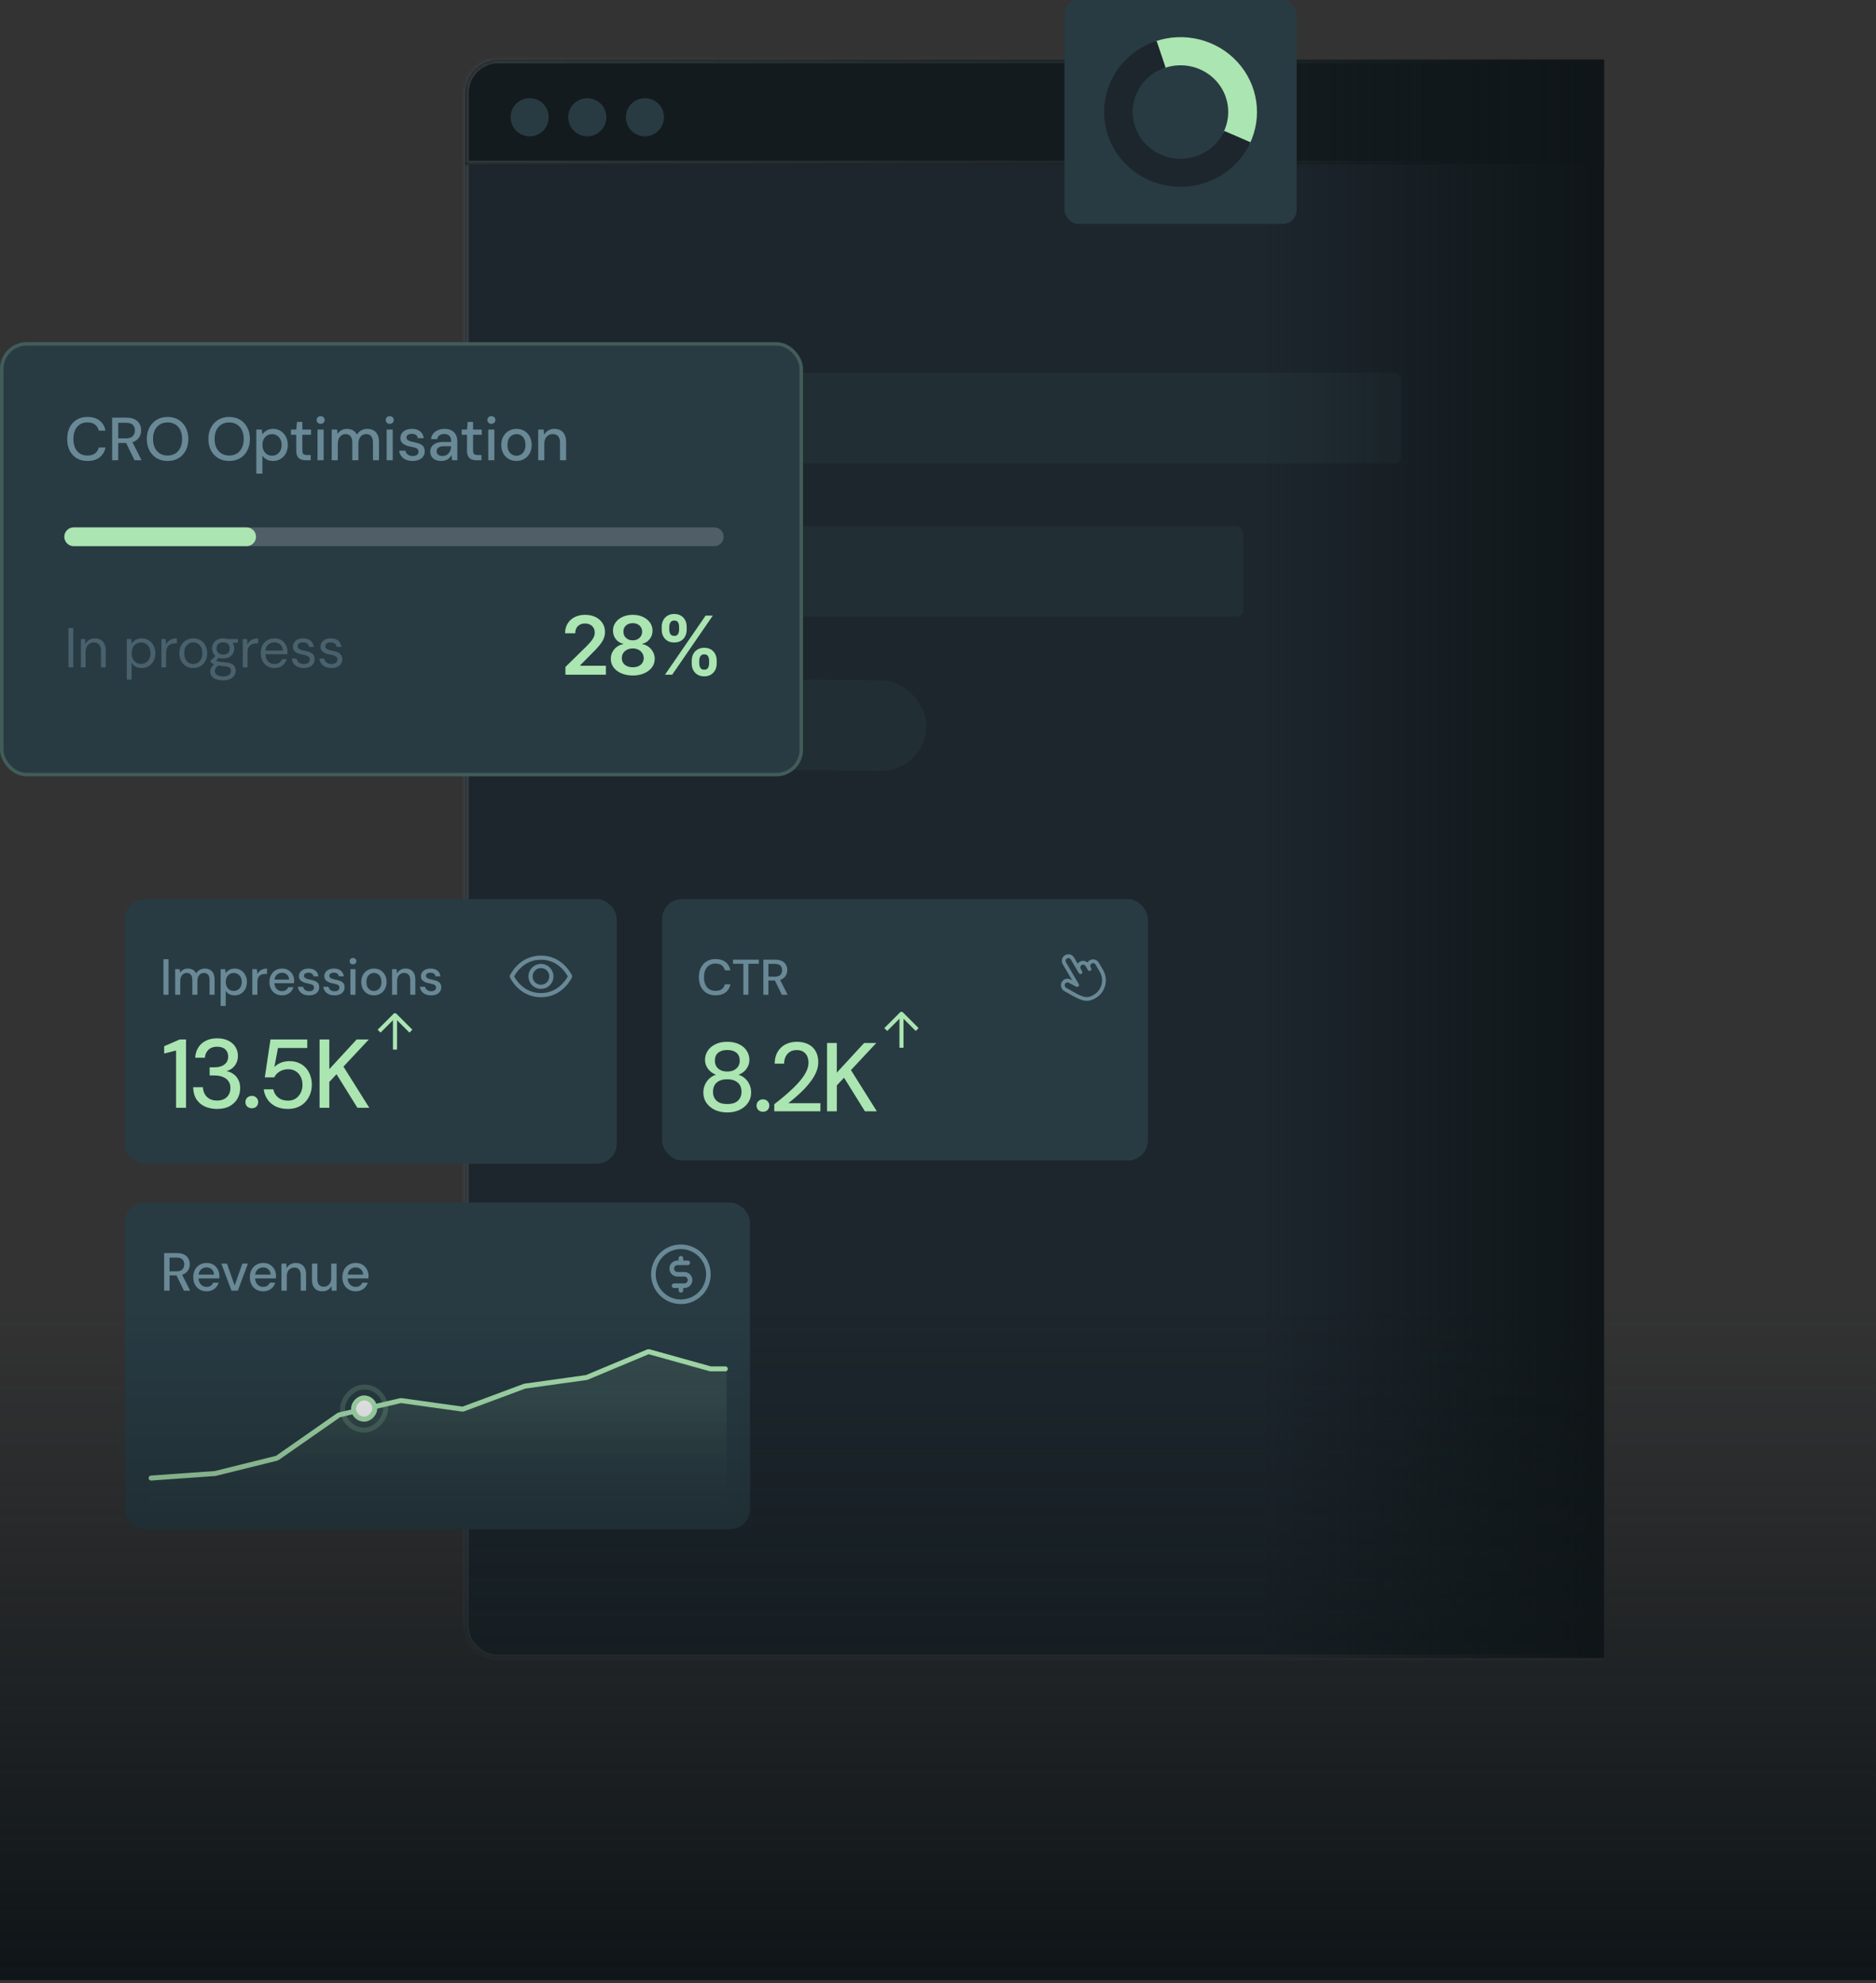 <svg width="563" height="595" viewBox="0 0 563 595" fill="none" xmlns="http://www.w3.org/2000/svg">
<rect x="0" y="0" width="563" height="595" fill="#333333" stroke="none"/>
<mask id="path-1-inside-1_4992_1476" fill="white">
<path d="M139.585 27.898C139.585 22.375 144.062 17.898 149.585 17.898H481.372V49.325H139.585V27.898Z"/>
</mask>
<path d="M139.585 27.898C139.585 22.375 144.062 17.898 149.585 17.898H481.372V49.325H139.585V27.898Z" fill="#131B1F"/>
<path d="M138.494 27.898C138.494 21.773 143.46 16.807 149.585 16.807H481.372V18.989H149.585C144.665 18.989 140.676 22.978 140.676 27.898H138.494ZM481.372 50.416H138.494L140.676 48.234H481.372V50.416ZM138.494 50.416V27.898C138.494 21.773 143.46 16.807 149.585 16.807V18.989C144.665 18.989 140.676 22.978 140.676 27.898V48.234L138.494 50.416ZM481.372 17.898V49.325V17.898Z" fill="url(#paint0_linear_4992_1476)" fill-opacity="0.13" mask="url(#path-1-inside-1_4992_1476)"/>
<mask id="path-3-inside-2_4992_1476" fill="white">
<path d="M139.585 49.325H481.372V497.513H149.585C144.062 497.513 139.585 493.036 139.585 487.513V49.325Z"/>
</mask>
<path d="M139.585 49.325H481.372V497.513H149.585C144.062 497.513 139.585 493.036 139.585 487.513V49.325Z" fill="#1C262C"/>
<path d="M139.585 49.325H481.372H139.585ZM481.372 498.559H149.585C143.485 498.559 138.54 493.614 138.54 487.513H140.63C140.63 492.459 144.64 496.468 149.585 496.468H481.372V498.559ZM149.585 498.559C143.485 498.559 138.54 493.614 138.54 487.513V49.325H140.63V487.513C140.63 492.459 144.64 496.468 149.585 496.468V498.559ZM481.372 49.325V497.513V49.325Z" fill="white" fill-opacity="0.13" mask="url(#path-3-inside-2_4992_1476)"/>
<rect opacity="0.4" x="176.678" y="111.868" width="243.913" height="27.18" rx="2.091" fill="#283B43"/>
<rect opacity="0.4" x="176.678" y="157.866" width="196.428" height="27.18" rx="2.091" fill="#283B43"/>
<rect opacity="0.4" x="176.928" y="203.308" width="101.229" height="27.18" rx="13.59" transform="rotate(0.526 176.928 203.308)" fill="#283B43"/>
<rect x="378.82" y="17.898" width="102.545" height="479.615" fill="url(#paint1_linear_4992_1476)"/>
<rect x="37.458" y="360.814" width="187.629" height="98.012" rx="6" fill="#283B43"/>
<path d="M204.344 373.397C202.576 373.397 200.848 373.921 199.378 374.903C197.909 375.885 196.763 377.281 196.087 378.914C195.41 380.547 195.233 382.344 195.578 384.078C195.923 385.811 196.774 387.404 198.024 388.654C199.274 389.904 200.866 390.755 202.6 391.1C204.334 391.445 206.131 391.268 207.764 390.591C209.397 389.915 210.793 388.769 211.775 387.3C212.757 385.83 213.281 384.102 213.281 382.334C213.279 379.965 212.336 377.693 210.661 376.017C208.985 374.342 206.713 373.399 204.344 373.397ZM204.344 389.897C202.848 389.897 201.386 389.453 200.142 388.622C198.899 387.791 197.929 386.61 197.357 385.228C196.785 383.846 196.635 382.326 196.927 380.859C197.218 379.392 197.939 378.044 198.996 376.987C200.054 375.929 201.401 375.209 202.868 374.917C204.335 374.625 205.856 374.775 207.238 375.347C208.62 375.92 209.801 376.889 210.632 378.133C211.463 379.376 211.906 380.838 211.906 382.334C211.904 384.339 211.106 386.261 209.689 387.679C208.271 389.097 206.349 389.894 204.344 389.897ZM207.781 384.053C207.781 384.691 207.528 385.303 207.076 385.754C206.625 386.206 206.013 386.459 205.375 386.459H205.031V387.147C205.031 387.329 204.959 387.504 204.83 387.633C204.701 387.762 204.526 387.834 204.344 387.834C204.161 387.834 203.987 387.762 203.858 387.633C203.729 387.504 203.656 387.329 203.656 387.147V386.459H202.281C202.099 386.459 201.924 386.387 201.795 386.258C201.666 386.129 201.594 385.954 201.594 385.772C201.594 385.589 201.666 385.414 201.795 385.285C201.924 385.157 202.099 385.084 202.281 385.084H205.375C205.649 385.084 205.911 384.975 206.104 384.782C206.298 384.589 206.406 384.326 206.406 384.053C206.406 383.779 206.298 383.517 206.104 383.324C205.911 383.13 205.649 383.022 205.375 383.022H203.313C202.674 383.022 202.062 382.768 201.611 382.317C201.16 381.866 200.906 381.254 200.906 380.615C200.906 379.977 201.16 379.365 201.611 378.914C202.062 378.463 202.674 378.209 203.313 378.209H203.656V377.522C203.656 377.339 203.729 377.164 203.858 377.035C203.987 376.907 204.161 376.834 204.344 376.834C204.526 376.834 204.701 376.907 204.83 377.035C204.959 377.164 205.031 377.339 205.031 377.522V378.209H206.406C206.589 378.209 206.763 378.282 206.892 378.41C207.021 378.539 207.094 378.714 207.094 378.897C207.094 379.079 207.021 379.254 206.892 379.383C206.763 379.512 206.589 379.584 206.406 379.584H203.313C203.039 379.584 202.777 379.693 202.583 379.886C202.39 380.08 202.281 380.342 202.281 380.615C202.281 380.889 202.39 381.151 202.583 381.345C202.777 381.538 203.039 381.647 203.313 381.647H205.375C206.013 381.647 206.625 381.9 207.076 382.351C207.528 382.803 207.781 383.415 207.781 384.053Z" fill="#6A8997"/>
<path d="M49.265 387.251V375.972H53.084C53.975 375.972 54.706 376.123 55.275 376.424C55.844 376.724 56.263 377.127 56.532 377.632C56.811 378.126 56.951 378.69 56.951 379.324C56.951 379.925 56.811 380.484 56.532 380.999C56.263 381.504 55.839 381.913 55.259 382.224C54.679 382.525 53.938 382.675 53.035 382.675H50.876V387.251H49.265ZM55.194 387.251L52.761 382.24H54.534L57.064 387.251H55.194ZM50.876 381.451H52.971C53.766 381.451 54.351 381.257 54.727 380.871C55.103 380.473 55.291 379.968 55.291 379.356C55.291 378.733 55.109 378.239 54.743 377.874C54.378 377.508 53.787 377.326 52.971 377.326H50.876V381.451ZM61.981 387.445C61.207 387.445 60.52 387.267 59.918 386.913C59.317 386.558 58.844 386.064 58.5 385.43C58.167 384.797 58.001 384.061 58.001 383.223C58.001 382.364 58.167 381.617 58.5 380.983C58.844 380.339 59.317 379.839 59.918 379.485C60.52 379.12 61.218 378.937 62.013 378.937C62.808 378.937 63.49 379.114 64.059 379.469C64.629 379.823 65.069 380.296 65.38 380.887C65.692 381.467 65.848 382.111 65.848 382.82C65.848 382.928 65.842 383.046 65.832 383.175C65.832 383.293 65.826 383.427 65.816 383.577H59.177V382.433H64.236C64.204 381.757 63.979 381.23 63.56 380.854C63.141 380.468 62.62 380.274 61.997 380.274C61.556 380.274 61.154 380.376 60.788 380.581C60.423 380.774 60.128 381.064 59.902 381.451C59.687 381.827 59.58 382.305 59.58 382.885V383.336C59.58 383.937 59.687 384.448 59.902 384.866C60.128 385.275 60.423 385.586 60.788 385.801C61.154 386.005 61.551 386.107 61.981 386.107C62.496 386.107 62.921 385.994 63.254 385.769C63.587 385.543 63.834 385.237 63.995 384.85H65.606C65.466 385.345 65.23 385.79 64.897 386.188C64.564 386.574 64.15 386.881 63.656 387.106C63.173 387.332 62.614 387.445 61.981 387.445ZM69.466 387.251L66.421 379.13H68.113L70.417 385.704L72.737 379.13H74.397L71.367 387.251H69.466ZM78.967 387.445C78.193 387.445 77.506 387.267 76.904 386.913C76.303 386.558 75.83 386.064 75.487 385.43C75.153 384.797 74.987 384.061 74.987 383.223C74.987 382.364 75.153 381.617 75.487 380.983C75.83 380.339 76.303 379.839 76.904 379.485C77.506 379.12 78.204 378.937 78.999 378.937C79.794 378.937 80.476 379.114 81.045 379.469C81.615 379.823 82.055 380.296 82.367 380.887C82.678 381.467 82.834 382.111 82.834 382.82C82.834 382.928 82.829 383.046 82.818 383.175C82.818 383.293 82.812 383.427 82.802 383.577H76.163V382.433H81.223C81.19 381.757 80.965 381.23 80.546 380.854C80.127 380.468 79.606 380.274 78.983 380.274C78.543 380.274 78.14 380.376 77.775 380.581C77.409 380.774 77.114 381.064 76.888 381.451C76.674 381.827 76.566 382.305 76.566 382.885V383.336C76.566 383.937 76.674 384.448 76.888 384.866C77.114 385.275 77.409 385.586 77.775 385.801C78.14 386.005 78.537 386.107 78.967 386.107C79.483 386.107 79.907 385.994 80.24 385.769C80.573 385.543 80.82 385.237 80.981 384.85H82.592C82.453 385.345 82.216 385.79 81.883 386.188C81.55 386.574 81.137 386.881 80.643 387.106C80.159 387.332 79.601 387.445 78.967 387.445ZM84.463 387.251V379.13H85.913L86.01 380.516C86.267 380.033 86.633 379.651 87.105 379.372C87.578 379.082 88.12 378.937 88.733 378.937C89.377 378.937 89.93 379.066 90.392 379.324C90.854 379.582 91.214 379.974 91.472 380.5C91.73 381.016 91.859 381.665 91.859 382.45V387.251H90.247V382.611C90.247 381.859 90.081 381.29 89.748 380.903C89.415 380.516 88.931 380.323 88.298 380.323C87.879 380.323 87.503 380.425 87.17 380.629C86.837 380.822 86.568 381.112 86.364 381.499C86.171 381.886 86.074 382.358 86.074 382.917V387.251H84.463ZM96.739 387.445C96.106 387.445 95.552 387.316 95.08 387.058C94.618 386.8 94.258 386.413 94 385.898C93.753 385.382 93.629 384.732 93.629 383.948V379.13H95.241V383.771C95.241 384.534 95.407 385.108 95.74 385.495C96.073 385.882 96.551 386.075 97.174 386.075C97.593 386.075 97.969 385.973 98.302 385.769C98.646 385.565 98.915 385.269 99.108 384.883C99.301 384.496 99.398 384.023 99.398 383.465V379.13H101.009V387.251H99.575L99.462 385.865C99.215 386.36 98.855 386.746 98.383 387.026C97.91 387.305 97.362 387.445 96.739 387.445ZM106.728 387.445C105.954 387.445 105.267 387.267 104.665 386.913C104.064 386.558 103.591 386.064 103.247 385.43C102.914 384.797 102.748 384.061 102.748 383.223C102.748 382.364 102.914 381.617 103.247 380.983C103.591 380.339 104.064 379.839 104.665 379.485C105.267 379.12 105.965 378.937 106.76 378.937C107.555 378.937 108.237 379.114 108.806 379.469C109.376 379.823 109.816 380.296 110.127 380.887C110.439 381.467 110.595 382.111 110.595 382.82C110.595 382.928 110.589 383.046 110.579 383.175C110.579 383.293 110.573 383.427 110.562 383.577H103.924V382.433H108.983C108.951 381.757 108.726 381.23 108.307 380.854C107.888 380.468 107.367 380.274 106.744 380.274C106.303 380.274 105.901 380.376 105.535 380.581C105.17 380.774 104.875 381.064 104.649 381.451C104.434 381.827 104.327 382.305 104.327 382.885V383.336C104.327 383.937 104.434 384.448 104.649 384.866C104.875 385.275 105.17 385.586 105.535 385.801C105.901 386.005 106.298 386.107 106.728 386.107C107.243 386.107 107.668 385.994 108.001 385.769C108.334 385.543 108.581 385.237 108.742 384.85H110.353C110.213 385.345 109.977 385.79 109.644 386.188C109.311 386.574 108.898 386.881 108.403 387.106C107.92 387.332 107.361 387.445 106.728 387.445Z" fill="#6A8997"/>
<path opacity="0.1" d="M63.278 442.061C63.238 442.071 63.197 442.077 63.156 442.08L45.339 443.458C44.949 443.488 44.648 443.814 44.648 444.205V450.964C44.648 451.377 44.983 451.713 45.397 451.713H217.325C217.739 451.713 218.074 451.377 218.074 450.964V411.457C218.074 411.043 217.739 410.708 217.325 410.708H211.983C211.915 410.708 211.847 410.699 211.782 410.68L193.549 405.598C193.387 405.553 193.215 405.564 193.059 405.629L174.807 413.26C174.748 413.285 174.685 413.302 174.622 413.311L156.217 415.876C156.163 415.884 156.111 415.897 156.06 415.916L137.732 422.728C137.616 422.771 137.491 422.784 137.368 422.767L119.111 420.223C119.02 420.21 118.928 420.214 118.838 420.235L100.533 424.487C100.44 424.509 100.352 424.548 100.274 424.602L81.924 437.39C81.849 437.442 81.765 437.48 81.676 437.502L63.278 442.061Z" fill="url(#paint2_linear_4992_1476)"/>
<path d="M45.354 443.477L64.481 442.119C64.524 442.116 64.567 442.109 64.608 442.099L83.004 437.536C83.093 437.514 83.177 437.476 83.253 437.423L101.602 424.623C101.68 424.568 101.768 424.529 101.861 424.507L120.166 420.251C120.256 420.23 120.348 420.226 120.439 420.238L138.696 422.785C138.819 422.803 138.944 422.789 139.06 422.746L157.388 415.927C157.439 415.908 157.492 415.894 157.545 415.887L175.95 413.319C176.014 413.31 176.076 413.293 176.135 413.268L194.387 405.629C194.543 405.564 194.715 405.553 194.878 405.598L213.11 410.686C213.175 410.704 213.243 410.713 213.311 410.713H217.667" stroke="#ABE5B1" stroke-width="1.498" stroke-linecap="round" stroke-linejoin="round"/>
<g opacity="0.2">
<rect x="-0.749" y="0.749" width="12.92" height="12.92" rx="6.46" transform="matrix(-1 0 0 1 114.996 415.415)" stroke="#ABE5B1" stroke-width="1.498"/>
</g>
<rect x="-0.749" y="0.749" width="6.367" height="6.367" rx="3.183" transform="matrix(-1 0 0 1 111.719 418.692)" fill="white"/>
<rect x="-0.749" y="0.749" width="6.367" height="6.367" rx="3.183" transform="matrix(-1 0 0 1 111.719 418.692)" stroke="#ABE5B1" stroke-width="1.498"/>
<rect x="198.675" y="269.758" width="145.819" height="78.426" rx="6" fill="#283B43"/>
<g clip-path="url(#clip0_4992_1476)">
<path d="M327.046 288.115C326.763 288.281 326.526 288.515 326.357 288.795C326.148 288.609 325.902 288.469 325.634 288.386C325.367 288.302 325.084 288.277 324.806 288.311C324.528 288.346 324.261 288.439 324.021 288.585C323.782 288.731 323.577 288.926 323.42 289.158L322.327 287.296C322.063 286.846 321.631 286.519 321.126 286.387C320.621 286.255 320.084 286.33 319.633 286.594C319.183 286.858 318.856 287.29 318.724 287.796C318.592 288.301 318.667 288.838 318.931 289.288L321.777 294.14L321.327 293.904C321.102 293.777 320.854 293.695 320.597 293.664C320.34 293.633 320.08 293.652 319.831 293.721C319.327 293.861 318.9 294.195 318.643 294.65C318.386 295.105 318.321 295.643 318.461 296.146C318.6 296.65 318.934 297.077 319.389 297.334L319.965 297.667C324.21 300.122 325.967 301.138 328.814 299.468C330.229 298.637 331.255 297.278 331.669 295.691C332.083 294.103 331.85 292.416 331.021 291.001L329.741 288.817C329.477 288.367 329.044 288.04 328.539 287.908C328.034 287.776 327.497 287.851 327.046 288.115ZM330.051 291.57C330.729 292.728 330.919 294.108 330.581 295.407C330.242 296.706 329.402 297.817 328.245 298.498C325.963 299.836 324.704 299.108 320.528 296.692L319.95 296.357L319.948 296.354C319.753 296.244 319.61 296.061 319.551 295.845C319.491 295.63 319.52 295.399 319.63 295.205C319.703 295.076 319.809 294.969 319.937 294.894C320.065 294.819 320.21 294.779 320.358 294.778C320.507 294.777 320.653 294.815 320.782 294.888C320.787 294.891 320.792 294.894 320.798 294.897L322.998 296.052C323.106 296.109 323.23 296.128 323.35 296.108C323.47 296.088 323.581 296.03 323.665 295.941C323.749 295.853 323.803 295.74 323.817 295.618C323.831 295.497 323.805 295.375 323.743 295.269L319.901 288.719C319.788 288.526 319.756 288.296 319.813 288.079C319.869 287.863 320.009 287.678 320.202 287.564C320.395 287.451 320.626 287.419 320.842 287.476C321.059 287.532 321.244 287.672 321.357 287.865L323.776 291.989C323.851 292.118 323.975 292.212 324.119 292.249C324.264 292.287 324.417 292.266 324.546 292.19C324.674 292.115 324.768 291.991 324.806 291.847C324.843 291.702 324.822 291.549 324.746 291.42L324.32 290.693C324.206 290.5 324.174 290.269 324.231 290.053C324.287 289.836 324.427 289.651 324.62 289.538C324.813 289.425 325.044 289.393 325.26 289.449C325.477 289.506 325.662 289.646 325.775 289.839L326.487 291.052C326.562 291.18 326.686 291.274 326.83 291.312C326.974 291.349 327.128 291.328 327.256 291.252C327.385 291.177 327.478 291.053 327.516 290.909C327.554 290.765 327.532 290.611 327.457 290.483L327.315 290.24C327.201 290.047 327.17 289.817 327.226 289.6C327.282 289.384 327.423 289.199 327.616 289.085C327.809 288.972 328.039 288.94 328.255 288.997C328.472 289.053 328.657 289.193 328.77 289.386L330.051 291.57Z" fill="#6A8997"/>
</g>
<path d="M270.539 305.26L270.539 313.751" stroke="#ABE5B1" stroke-width="1.223" stroke-linecap="square" stroke-linejoin="round"/>
<path d="M274.819 308.47L270.539 304.19L266.258 308.47" stroke="#ABE5B1" stroke-width="1.223" stroke-linecap="square" stroke-linejoin="round"/>
<path d="M218.254 333.775C216.907 333.775 215.687 333.531 214.594 333.043C213.521 332.536 212.662 331.833 212.018 330.935C211.394 330.038 211.082 328.994 211.082 327.803C211.082 326.964 211.238 326.193 211.55 325.491C211.862 324.769 212.301 324.144 212.867 323.617C213.433 323.09 214.097 322.71 214.858 322.476C213.843 322.066 213.043 321.461 212.458 320.661C211.872 319.86 211.579 318.982 211.579 318.026C211.579 317.031 211.843 316.123 212.37 315.304C212.897 314.484 213.658 313.83 214.653 313.342C215.648 312.835 216.848 312.581 218.254 312.581C219.659 312.581 220.859 312.835 221.854 313.342C222.849 313.83 223.601 314.484 224.108 315.304C224.635 316.123 224.898 317.031 224.898 318.026C224.898 318.982 224.606 319.87 224.02 320.69C223.454 321.49 222.664 322.085 221.649 322.476C222.41 322.71 223.074 323.09 223.64 323.617C224.206 324.144 224.645 324.769 224.957 325.491C225.269 326.193 225.425 326.964 225.425 327.803C225.425 328.994 225.103 330.038 224.459 330.935C223.835 331.833 222.976 332.536 221.883 333.043C220.81 333.531 219.6 333.775 218.254 333.775ZM218.254 331.257C219.678 331.257 220.742 330.926 221.444 330.262C222.166 329.579 222.527 328.691 222.527 327.598C222.527 326.369 222.137 325.432 221.356 324.788C220.595 324.144 219.561 323.822 218.254 323.822C216.946 323.822 215.902 324.144 215.121 324.788C214.36 325.432 213.98 326.369 213.98 327.598C213.98 328.691 214.331 329.579 215.034 330.262C215.756 330.926 216.829 331.257 218.254 331.257ZM218.254 321.509C219.405 321.509 220.312 321.207 220.976 320.602C221.659 319.997 222 319.226 222 318.289C222 317.216 221.669 316.406 221.005 315.86C220.342 315.313 219.424 315.04 218.254 315.04C217.102 315.04 216.195 315.313 215.531 315.86C214.868 316.406 214.536 317.216 214.536 318.289C214.536 319.226 214.868 319.997 215.531 320.602C216.195 321.207 217.102 321.509 218.254 321.509ZM228.974 333.57C228.408 333.57 227.939 333.394 227.568 333.043C227.217 332.672 227.042 332.233 227.042 331.726C227.042 331.199 227.217 330.76 227.568 330.408C227.939 330.038 228.408 329.852 228.974 329.852C229.54 329.852 229.998 330.038 230.349 330.408C230.701 330.76 230.876 331.199 230.876 331.726C230.876 332.233 230.701 332.672 230.349 333.043C229.998 333.394 229.54 333.57 228.974 333.57ZM232.365 333.424V331.316C233.731 330.262 235.028 329.199 236.258 328.125C237.487 327.052 238.58 325.988 239.537 324.934C240.512 323.861 241.273 322.817 241.82 321.802C242.366 320.768 242.639 319.782 242.639 318.846C242.639 318.182 242.522 317.567 242.288 317.001C242.054 316.436 241.683 315.977 241.176 315.626C240.668 315.255 239.976 315.069 239.097 315.069C238.258 315.069 237.556 315.255 236.99 315.626C236.443 315.996 236.024 316.494 235.731 317.119C235.458 317.724 235.321 318.397 235.321 319.138H232.482C232.501 317.733 232.804 316.543 233.389 315.567C233.975 314.591 234.765 313.85 235.76 313.342C236.775 312.835 237.907 312.581 239.156 312.581C240.463 312.581 241.595 312.825 242.552 313.313C243.508 313.781 244.249 314.474 244.776 315.391C245.303 316.289 245.567 317.392 245.567 318.699C245.567 319.636 245.381 320.573 245.011 321.509C244.64 322.427 244.132 323.324 243.488 324.203C242.864 325.081 242.161 325.93 241.381 326.749C240.6 327.549 239.79 328.311 238.951 329.033C238.131 329.755 237.341 330.408 236.58 330.994H246.211V333.424H232.365ZM248.206 333.424V312.933H251.133V321.831L259.329 312.933H262.988L255.377 321.07L263.135 333.424H259.564L253.299 323.354L251.133 325.666V333.424H248.206Z" fill="#ABE5B1"/>
<path d="M214.74 298.641C213.708 298.641 212.816 298.416 212.065 297.965C211.324 297.504 210.748 296.868 210.337 296.056C209.936 295.235 209.736 294.283 209.736 293.201C209.736 292.129 209.936 291.182 210.337 290.361C210.748 289.539 211.324 288.903 212.065 288.452C212.816 287.991 213.708 287.761 214.74 287.761C215.972 287.761 216.969 288.056 217.731 288.648C218.502 289.239 218.993 290.07 219.203 291.142H217.55C217.4 290.521 217.089 290.025 216.618 289.654C216.158 289.284 215.531 289.098 214.74 289.098C214.029 289.098 213.412 289.264 212.892 289.594C212.371 289.925 211.97 290.396 211.689 291.007C211.409 291.618 211.268 292.349 211.268 293.201C211.268 294.053 211.409 294.789 211.689 295.41C211.97 296.021 212.371 296.492 212.892 296.823C213.412 297.143 214.029 297.304 214.74 297.304C215.531 297.304 216.158 297.128 216.618 296.778C217.089 296.417 217.4 295.931 217.55 295.32H219.203C218.993 296.362 218.502 297.179 217.731 297.77C216.969 298.351 215.972 298.641 214.74 298.641ZM223.095 298.461V289.174H219.984V287.941H227.724V289.174H224.598V298.461H223.095ZM229.095 298.461V287.941H232.657C233.488 287.941 234.17 288.082 234.701 288.362C235.232 288.643 235.622 289.018 235.873 289.489C236.133 289.95 236.264 290.476 236.264 291.067C236.264 291.628 236.133 292.149 235.873 292.63C235.622 293.101 235.227 293.482 234.686 293.772C234.145 294.053 233.453 294.193 232.612 294.193H230.598V298.461H229.095ZM234.626 298.461L232.356 293.787H234.009L236.369 298.461H234.626ZM230.598 293.051H232.552C233.293 293.051 233.839 292.87 234.19 292.51C234.54 292.139 234.716 291.668 234.716 291.097C234.716 290.516 234.545 290.055 234.205 289.715C233.864 289.374 233.313 289.204 232.552 289.204H230.598V293.051Z" fill="#6A8997"/>
<rect x="37.458" y="269.758" width="147.624" height="79.397" rx="6" fill="#283B43"/>
<path d="M171.665 292.708C171.637 292.646 170.976 291.178 169.505 289.707C167.545 287.747 165.069 286.711 162.344 286.711C159.619 286.711 157.143 287.747 155.183 289.707C153.712 291.178 153.047 292.648 153.023 292.708C152.987 292.788 152.969 292.874 152.969 292.962C152.969 293.049 152.987 293.136 153.023 293.216C153.05 293.277 153.712 294.745 155.183 296.216C157.143 298.175 159.619 299.211 162.344 299.211C165.069 299.211 167.545 298.175 169.505 296.216C170.976 294.745 171.637 293.277 171.665 293.216C171.7 293.136 171.719 293.049 171.719 292.962C171.719 292.874 171.7 292.788 171.665 292.708ZM162.344 297.961C159.939 297.961 157.838 297.087 156.099 295.363C155.386 294.654 154.779 293.844 154.297 292.961C154.778 292.077 155.386 291.268 156.099 290.559C157.838 288.835 159.939 287.961 162.344 287.961C164.748 287.961 166.849 288.835 168.588 290.559C169.303 291.268 169.912 292.077 170.395 292.961C169.831 294.012 167.377 297.961 162.344 297.961ZM162.344 289.211C161.602 289.211 160.877 289.431 160.26 289.843C159.644 290.255 159.163 290.841 158.879 291.526C158.595 292.211 158.521 292.965 158.666 293.692C158.81 294.42 159.168 295.088 159.692 295.613C160.217 296.137 160.885 296.494 161.612 296.639C162.34 296.784 163.094 296.709 163.779 296.425C164.464 296.142 165.05 295.661 165.462 295.044C165.874 294.428 166.094 293.703 166.094 292.961C166.093 291.967 165.697 291.013 164.994 290.31C164.291 289.607 163.338 289.212 162.344 289.211ZM162.344 295.461C161.849 295.461 161.366 295.314 160.955 295.04C160.544 294.765 160.223 294.374 160.034 293.918C159.845 293.461 159.795 292.958 159.892 292.473C159.988 291.988 160.226 291.543 160.576 291.193C160.926 290.844 161.371 290.605 161.856 290.509C162.341 290.412 162.844 290.462 163.3 290.651C163.757 290.84 164.148 291.161 164.422 291.572C164.697 291.983 164.844 292.466 164.844 292.961C164.844 293.624 164.58 294.26 164.112 294.729C163.643 295.198 163.007 295.461 162.344 295.461Z" fill="#6A8997"/>
<path d="M118.542 305.7L118.542 314.296" stroke="#ABE5B1" stroke-width="1.238" stroke-linecap="square" stroke-linejoin="round"/>
<path d="M122.875 308.949L118.542 304.616L114.208 308.949" stroke="#ABE5B1" stroke-width="1.238" stroke-linecap="square" stroke-linejoin="round"/>
<path d="M52.842 332.378V315.195L49.271 316.102V313.907L53.925 311.887H55.828V332.378H52.842ZM65.141 332.729C63.833 332.729 62.633 332.495 61.54 332.027C60.467 331.539 59.608 330.817 58.964 329.861C58.339 328.885 58.008 327.665 57.969 326.202H60.896C60.915 326.943 61.091 327.616 61.423 328.221C61.755 328.826 62.233 329.314 62.857 329.685C63.501 330.036 64.262 330.212 65.141 330.212C66.019 330.212 66.751 330.046 67.336 329.714C67.941 329.382 68.39 328.934 68.683 328.368C68.995 327.802 69.151 327.168 69.151 326.465C69.151 325.587 68.936 324.874 68.507 324.328C68.097 323.782 67.531 323.372 66.809 323.099C66.106 322.825 65.316 322.689 64.438 322.689H62.916V320.23H64.438C65.667 320.23 66.643 319.947 67.365 319.381C68.107 318.815 68.478 318.015 68.478 316.981C68.478 316.122 68.195 315.419 67.629 314.873C67.063 314.326 66.233 314.053 65.141 314.053C64.048 314.053 63.179 314.366 62.535 314.99C61.911 315.614 61.559 316.405 61.481 317.361H58.583C58.642 316.21 58.944 315.195 59.491 314.317C60.057 313.419 60.818 312.736 61.774 312.268C62.75 311.78 63.872 311.536 65.141 311.536C66.507 311.536 67.648 311.78 68.565 312.268C69.502 312.736 70.205 313.37 70.673 314.17C71.161 314.97 71.405 315.849 71.405 316.805C71.405 317.527 71.268 318.2 70.995 318.825C70.722 319.43 70.332 319.957 69.824 320.405C69.317 320.854 68.702 321.176 67.98 321.371C68.761 321.528 69.463 321.83 70.088 322.279C70.712 322.728 71.2 323.313 71.551 324.035C71.903 324.738 72.078 325.558 72.078 326.494C72.078 327.607 71.815 328.641 71.288 329.597C70.761 330.534 69.98 331.295 68.946 331.88C67.931 332.446 66.663 332.729 65.141 332.729ZM75.584 332.524C75.018 332.524 74.549 332.349 74.178 331.998C73.827 331.627 73.652 331.188 73.652 330.68C73.652 330.153 73.827 329.714 74.178 329.363C74.549 328.992 75.018 328.807 75.584 328.807C76.15 328.807 76.608 328.992 76.959 329.363C77.311 329.714 77.486 330.153 77.486 330.68C77.486 331.188 77.311 331.627 76.959 331.998C76.608 332.349 76.15 332.524 75.584 332.524ZM86.439 332.729C84.995 332.729 83.756 332.476 82.722 331.968C81.687 331.441 80.868 330.739 80.263 329.861C79.658 328.963 79.287 327.958 79.15 326.846H82.019C82.214 327.841 82.702 328.66 83.483 329.304C84.263 329.929 85.249 330.241 86.439 330.241C87.337 330.241 88.108 330.026 88.752 329.597C89.396 329.168 89.893 328.592 90.245 327.87C90.596 327.148 90.772 326.348 90.772 325.47C90.772 324.533 90.586 323.723 90.215 323.04C89.864 322.337 89.367 321.791 88.722 321.401C88.098 321.01 87.366 320.815 86.527 320.815C85.512 320.815 84.634 321.049 83.892 321.518C83.17 321.967 82.644 322.542 82.312 323.245H79.472L81.17 311.887H92.206V314.434H83.424L82.341 320.171C82.809 319.644 83.434 319.215 84.215 318.883C85.015 318.552 85.922 318.386 86.937 318.386C87.971 318.386 88.898 318.571 89.718 318.942C90.537 319.293 91.23 319.791 91.796 320.435C92.382 321.079 92.821 321.83 93.114 322.689C93.426 323.547 93.582 324.455 93.582 325.411C93.582 326.445 93.416 327.402 93.084 328.28C92.752 329.158 92.274 329.939 91.65 330.622C91.045 331.285 90.293 331.802 89.396 332.173C88.518 332.544 87.532 332.729 86.439 332.729ZM95.902 332.378V311.887H98.829V320.786L107.026 311.887H110.685L103.074 320.025L110.831 332.378H107.26L100.995 322.308L98.829 324.621V332.378H95.902Z" fill="#ABE5B1"/>
<path d="M49.051 298.461V287.811H50.572V298.461H49.051ZM52.567 298.461V290.793H53.936L54.043 291.873C54.286 291.478 54.611 291.168 55.016 290.945C55.422 290.722 55.879 290.61 56.386 290.61C56.771 290.61 57.121 290.666 57.435 290.778C57.75 290.879 58.029 291.036 58.272 291.249C58.516 291.462 58.713 291.726 58.865 292.041C59.139 291.594 59.505 291.244 59.961 290.991C60.428 290.737 60.919 290.61 61.437 290.61C62.055 290.61 62.588 290.737 63.034 290.991C63.48 291.234 63.82 291.604 64.053 292.101C64.287 292.588 64.403 293.197 64.403 293.927V298.461H62.897V294.079C62.897 293.369 62.75 292.832 62.456 292.467C62.172 292.101 61.751 291.919 61.193 291.919C60.818 291.919 60.483 292.015 60.189 292.208C59.895 292.401 59.662 292.68 59.489 293.045C59.327 293.41 59.246 293.856 59.246 294.384V298.461H57.724V294.079C57.724 293.369 57.577 292.832 57.283 292.467C56.999 292.101 56.578 291.919 56.02 291.919C55.666 291.919 55.341 292.015 55.047 292.208C54.753 292.401 54.519 292.68 54.347 293.045C54.175 293.41 54.088 293.856 54.088 294.384V298.461H52.567ZM66.217 301.808V290.793H67.587L67.739 291.98C67.901 291.746 68.104 291.528 68.347 291.326C68.591 291.113 68.88 290.94 69.215 290.808C69.559 290.676 69.96 290.61 70.416 290.61C71.147 290.61 71.786 290.788 72.333 291.143C72.891 291.498 73.322 291.98 73.627 292.588C73.941 293.187 74.098 293.871 74.098 294.642C74.098 295.413 73.941 296.103 73.627 296.711C73.312 297.31 72.876 297.781 72.318 298.126C71.77 298.471 71.132 298.643 70.401 298.643C69.803 298.643 69.275 298.527 68.819 298.294C68.363 298.05 68.002 297.715 67.739 297.289V301.808H66.217ZM70.158 297.32C70.624 297.32 71.035 297.208 71.39 296.985C71.755 296.762 72.039 296.448 72.242 296.042C72.455 295.636 72.562 295.165 72.562 294.627C72.562 294.089 72.455 293.623 72.242 293.227C72.039 292.822 71.755 292.507 71.39 292.284C71.035 292.051 70.624 291.934 70.158 291.934C69.681 291.934 69.26 292.051 68.895 292.284C68.54 292.507 68.261 292.822 68.058 293.227C67.855 293.623 67.754 294.089 67.754 294.627C67.754 295.165 67.855 295.636 68.058 296.042C68.261 296.448 68.54 296.762 68.895 296.985C69.26 297.208 69.681 297.32 70.158 297.32ZM75.723 298.461V290.793H77.092L77.229 292.238C77.401 291.894 77.624 291.604 77.898 291.371C78.172 291.128 78.492 290.94 78.857 290.808C79.232 290.676 79.658 290.61 80.135 290.61V292.223H79.587C79.272 292.223 78.973 292.264 78.689 292.345C78.405 292.416 78.152 292.543 77.929 292.725C77.716 292.908 77.548 293.156 77.427 293.471C77.305 293.785 77.244 294.176 77.244 294.642V298.461H75.723ZM84.626 298.643C83.895 298.643 83.246 298.476 82.678 298.141C82.11 297.807 81.664 297.34 81.339 296.742C81.025 296.143 80.868 295.449 80.868 294.657C80.868 293.846 81.025 293.141 81.339 292.543C81.664 291.934 82.11 291.462 82.678 291.128C83.246 290.783 83.906 290.61 84.656 290.61C85.407 290.61 86.051 290.778 86.588 291.113C87.126 291.447 87.542 291.894 87.836 292.451C88.13 292.999 88.277 293.608 88.277 294.277C88.277 294.378 88.272 294.49 88.262 294.612C88.262 294.723 88.257 294.85 88.247 294.992H81.978V293.912H86.756C86.725 293.273 86.512 292.776 86.117 292.421C85.721 292.056 85.229 291.873 84.641 291.873C84.225 291.873 83.845 291.97 83.5 292.162C83.155 292.345 82.876 292.619 82.663 292.984C82.46 293.339 82.359 293.79 82.359 294.338V294.764C82.359 295.332 82.46 295.814 82.663 296.209C82.876 296.595 83.155 296.889 83.5 297.092C83.845 297.284 84.22 297.381 84.626 297.381C85.112 297.381 85.513 297.274 85.828 297.061C86.142 296.848 86.375 296.559 86.527 296.194H88.049C87.917 296.661 87.694 297.081 87.379 297.457C87.065 297.822 86.674 298.111 86.208 298.324C85.751 298.537 85.224 298.643 84.626 298.643ZM92.782 298.643C92.133 298.643 91.565 298.537 91.078 298.324C90.591 298.111 90.206 297.812 89.922 297.426C89.638 297.041 89.465 296.59 89.404 296.072H90.956C91.007 296.316 91.103 296.539 91.245 296.742C91.397 296.945 91.6 297.107 91.854 297.229C92.118 297.35 92.427 297.411 92.782 297.411C93.117 297.411 93.391 297.365 93.603 297.274C93.827 297.173 93.989 297.041 94.09 296.879C94.192 296.706 94.243 296.524 94.243 296.331C94.243 296.047 94.171 295.834 94.029 295.692C93.898 295.54 93.695 295.423 93.421 295.342C93.157 295.251 92.838 295.17 92.463 295.099C92.108 295.038 91.763 294.957 91.428 294.855C91.103 294.744 90.809 294.607 90.546 294.444C90.292 294.282 90.089 294.079 89.937 293.836C89.785 293.582 89.709 293.273 89.709 292.908C89.709 292.472 89.825 292.081 90.059 291.736C90.292 291.381 90.622 291.107 91.047 290.915C91.484 290.712 91.996 290.61 92.584 290.61C93.436 290.61 94.121 290.813 94.638 291.219C95.155 291.625 95.46 292.198 95.551 292.938H94.075C94.035 292.593 93.882 292.33 93.619 292.147C93.355 291.954 93.005 291.858 92.569 291.858C92.133 291.858 91.798 291.944 91.565 292.117C91.332 292.289 91.215 292.517 91.215 292.801C91.215 292.984 91.281 293.146 91.413 293.288C91.544 293.43 91.737 293.552 91.991 293.653C92.254 293.745 92.574 293.831 92.949 293.912C93.487 294.013 93.969 294.14 94.395 294.292C94.821 294.444 95.16 294.668 95.414 294.962C95.668 295.256 95.794 295.677 95.794 296.224C95.805 296.701 95.683 297.122 95.429 297.487C95.186 297.852 94.836 298.136 94.379 298.339C93.933 298.542 93.401 298.643 92.782 298.643ZM100.4 298.643C99.751 298.643 99.183 298.537 98.696 298.324C98.209 298.111 97.824 297.812 97.54 297.426C97.256 297.041 97.084 296.59 97.023 296.072H98.575C98.625 296.316 98.722 296.539 98.864 296.742C99.016 296.945 99.219 297.107 99.472 297.229C99.736 297.35 100.045 297.411 100.4 297.411C100.735 297.411 101.009 297.365 101.222 297.274C101.445 297.173 101.607 297.041 101.709 296.879C101.81 296.706 101.861 296.524 101.861 296.331C101.861 296.047 101.79 295.834 101.648 295.692C101.516 295.54 101.313 295.423 101.039 295.342C100.776 295.251 100.456 295.17 100.081 295.099C99.726 295.038 99.381 294.957 99.046 294.855C98.722 294.744 98.427 294.607 98.164 294.444C97.91 294.282 97.707 294.079 97.555 293.836C97.403 293.582 97.327 293.273 97.327 292.908C97.327 292.472 97.444 292.081 97.677 291.736C97.91 291.381 98.24 291.107 98.666 290.915C99.102 290.712 99.614 290.61 100.202 290.61C101.054 290.61 101.739 290.813 102.256 291.219C102.774 291.625 103.078 292.198 103.169 292.938H101.693C101.653 292.593 101.501 292.33 101.237 292.147C100.973 291.954 100.623 291.858 100.187 291.858C99.751 291.858 99.416 291.944 99.183 292.117C98.95 292.289 98.833 292.517 98.833 292.801C98.833 292.984 98.899 293.146 99.031 293.288C99.163 293.43 99.356 293.552 99.609 293.653C99.873 293.745 100.192 293.831 100.568 293.912C101.105 294.013 101.587 294.14 102.013 294.292C102.439 294.444 102.779 294.668 103.032 294.962C103.286 295.256 103.413 295.677 103.413 296.224C103.423 296.701 103.301 297.122 103.048 297.487C102.804 297.852 102.454 298.136 101.998 298.339C101.551 298.542 101.019 298.643 100.4 298.643ZM105.158 298.461V290.793H106.68V298.461H105.158ZM105.934 289.348C105.64 289.348 105.397 289.256 105.204 289.074C105.021 288.891 104.93 288.658 104.93 288.374C104.93 288.1 105.021 287.877 105.204 287.705C105.397 287.522 105.64 287.431 105.934 287.431C106.218 287.431 106.457 287.522 106.649 287.705C106.842 287.877 106.938 288.1 106.938 288.374C106.938 288.658 106.842 288.891 106.649 289.074C106.457 289.256 106.218 289.348 105.934 289.348ZM112.202 298.643C111.482 298.643 110.833 298.476 110.255 298.141C109.687 297.807 109.236 297.34 108.901 296.742C108.576 296.133 108.414 295.433 108.414 294.642C108.414 293.831 108.582 293.126 108.916 292.527C109.251 291.919 109.707 291.447 110.285 291.113C110.864 290.778 111.513 290.61 112.233 290.61C112.963 290.61 113.612 290.778 114.18 291.113C114.748 291.447 115.195 291.914 115.519 292.512C115.854 293.111 116.021 293.816 116.021 294.627C116.021 295.438 115.854 296.143 115.519 296.742C115.195 297.34 114.743 297.807 114.165 298.141C113.587 298.476 112.933 298.643 112.202 298.643ZM112.202 297.335C112.618 297.335 112.994 297.234 113.328 297.031C113.673 296.828 113.947 296.529 114.15 296.133C114.363 295.727 114.469 295.225 114.469 294.627C114.469 294.029 114.368 293.532 114.165 293.136C113.962 292.73 113.688 292.426 113.344 292.223C113.009 292.02 112.639 291.919 112.233 291.919C111.827 291.919 111.452 292.02 111.107 292.223C110.762 292.426 110.483 292.73 110.27 293.136C110.067 293.532 109.966 294.029 109.966 294.627C109.966 295.225 110.067 295.727 110.27 296.133C110.483 296.529 110.757 296.828 111.092 297.031C111.437 297.234 111.807 297.335 112.202 297.335ZM117.659 298.461V290.793H119.028L119.119 292.101C119.363 291.645 119.708 291.285 120.154 291.021C120.6 290.747 121.112 290.61 121.69 290.61C122.299 290.61 122.821 290.732 123.257 290.976C123.694 291.219 124.033 291.589 124.277 292.086C124.52 292.573 124.642 293.187 124.642 293.927V298.461H123.121V294.079C123.121 293.369 122.963 292.832 122.649 292.467C122.334 292.101 121.878 291.919 121.28 291.919C120.884 291.919 120.529 292.015 120.215 292.208C119.9 292.391 119.647 292.664 119.454 293.029C119.271 293.395 119.18 293.841 119.18 294.368V298.461H117.659ZM129.403 298.643C128.754 298.643 128.186 298.537 127.699 298.324C127.212 298.111 126.826 297.812 126.542 297.426C126.258 297.041 126.086 296.59 126.025 296.072H127.577C127.628 296.316 127.724 296.539 127.866 296.742C128.018 296.945 128.221 297.107 128.475 297.229C128.738 297.35 129.048 297.411 129.403 297.411C129.737 297.411 130.011 297.365 130.224 297.274C130.447 297.173 130.61 297.041 130.711 296.879C130.812 296.706 130.863 296.524 130.863 296.331C130.863 296.047 130.792 295.834 130.65 295.692C130.518 295.54 130.315 295.423 130.042 295.342C129.778 295.251 129.458 295.17 129.083 295.099C128.728 295.038 128.383 294.957 128.049 294.855C127.724 294.744 127.43 294.607 127.166 294.444C126.913 294.282 126.71 294.079 126.558 293.836C126.405 293.582 126.329 293.273 126.329 292.908C126.329 292.472 126.446 292.081 126.679 291.736C126.913 291.381 127.242 291.107 127.668 290.915C128.104 290.712 128.617 290.61 129.205 290.61C130.057 290.61 130.741 290.813 131.259 291.219C131.776 291.625 132.08 292.198 132.172 292.938H130.696C130.655 292.593 130.503 292.33 130.239 292.147C129.976 291.954 129.626 291.858 129.19 291.858C128.754 291.858 128.419 291.944 128.186 292.117C127.952 292.289 127.836 292.517 127.836 292.801C127.836 292.984 127.902 293.146 128.033 293.288C128.165 293.43 128.358 293.552 128.612 293.653C128.875 293.745 129.195 293.831 129.57 293.912C130.108 294.013 130.589 294.14 131.015 294.292C131.441 294.444 131.781 294.668 132.035 294.962C132.288 295.256 132.415 295.677 132.415 296.224C132.425 296.701 132.303 297.122 132.05 297.487C131.806 297.852 131.457 298.136 131 298.339C130.554 298.542 130.021 298.643 129.403 298.643Z" fill="#6A8997"/>
<rect x="562.99" y="391.417" width="202.682" height="562.99" transform="rotate(90 562.99 391.417)" fill="url(#paint3_linear_4992_1476)"/>
<rect x="0.003" y="102.655" width="240.987" height="130.283" rx="8" fill="#283B43"/>
<rect x="0.526" y="103.178" width="239.942" height="129.237" rx="7.477" stroke="#ABE5B1" stroke-opacity="0.2" stroke-width="1.045"/>
<line opacity="0.2" x1="22.114" y1="161.051" x2="214.351" y2="161.051" stroke="#F2F4F7" stroke-width="5.612" stroke-linecap="round"/>
<line x1="22.114" y1="161.051" x2="74.019" y2="161.051" stroke="#ABE5B1" stroke-width="5.612" stroke-linecap="round"/>
<path d="M169.683 202.435V200.116L175.837 194.084C176.425 193.489 176.916 192.962 177.308 192.5C177.7 192.038 177.995 191.591 178.191 191.158C178.387 190.726 178.485 190.264 178.485 189.774C178.485 189.214 178.358 188.735 178.104 188.337C177.85 187.933 177.501 187.622 177.057 187.402C176.613 187.183 176.108 187.074 175.542 187.074C174.96 187.074 174.449 187.195 174.011 187.437C173.572 187.674 173.232 188.011 172.989 188.45C172.753 188.888 172.635 189.41 172.635 190.016H169.58C169.58 188.891 169.836 187.913 170.35 187.082C170.863 186.251 171.57 185.608 172.47 185.152C173.376 184.696 174.414 184.469 175.586 184.469C176.774 184.469 177.819 184.691 178.719 185.135C179.619 185.579 180.317 186.188 180.813 186.961C181.315 187.734 181.566 188.617 181.566 189.609C181.566 190.273 181.439 190.925 181.185 191.565C180.931 192.206 180.484 192.915 179.844 193.694C179.209 194.473 178.318 195.416 177.17 196.524L174.114 199.631V199.752H181.834V202.435H169.683ZM189.902 202.678C188.615 202.678 187.473 202.461 186.475 202.029C185.482 201.596 184.704 201.004 184.138 200.254C183.578 199.499 183.302 198.642 183.307 197.684C183.302 196.94 183.463 196.256 183.792 195.633C184.121 195.01 184.565 194.49 185.125 194.075C185.69 193.654 186.319 193.386 187.011 193.27V193.149C186.1 192.947 185.361 192.483 184.796 191.756C184.236 191.023 183.959 190.178 183.965 189.22C183.959 188.308 184.213 187.495 184.727 186.779C185.24 186.064 185.944 185.501 186.838 185.092C187.733 184.676 188.754 184.469 189.902 184.469C191.039 184.469 192.051 184.676 192.94 185.092C193.834 185.501 194.538 186.064 195.051 186.779C195.571 187.495 195.83 188.308 195.83 189.22C195.83 190.178 195.545 191.023 194.974 191.756C194.408 192.483 193.678 192.947 192.784 193.149V193.27C193.476 193.386 194.099 193.654 194.653 194.075C195.213 194.49 195.657 195.01 195.986 195.633C196.321 196.256 196.488 196.94 196.488 197.684C196.488 198.642 196.205 199.499 195.64 200.254C195.075 201.004 194.296 201.596 193.303 202.029C192.317 202.461 191.183 202.678 189.902 202.678ZM189.902 200.202C190.566 200.202 191.142 200.09 191.633 199.865C192.123 199.634 192.504 199.311 192.775 198.896C193.046 198.48 193.185 198.001 193.191 197.459C193.185 196.894 193.038 196.394 192.749 195.962C192.467 195.523 192.077 195.18 191.581 194.932C191.091 194.684 190.531 194.56 189.902 194.56C189.267 194.56 188.702 194.684 188.206 194.932C187.71 195.18 187.317 195.523 187.029 195.962C186.746 196.394 186.608 196.894 186.613 197.459C186.608 198.001 186.74 198.48 187.011 198.896C187.283 199.305 187.663 199.625 188.154 199.856C188.65 200.087 189.233 200.202 189.902 200.202ZM189.902 192.128C190.444 192.128 190.923 192.018 191.339 191.799C191.76 191.58 192.092 191.274 192.334 190.882C192.576 190.489 192.7 190.036 192.706 189.523C192.7 189.015 192.579 188.571 192.343 188.19C192.106 187.803 191.777 187.506 191.356 187.299C190.935 187.085 190.45 186.978 189.902 186.978C189.342 186.978 188.849 187.085 188.422 187.299C188.001 187.506 187.672 187.803 187.435 188.19C187.205 188.571 187.092 189.015 187.098 189.523C187.092 190.036 187.208 190.489 187.444 190.882C187.686 191.268 188.018 191.574 188.439 191.799C188.866 192.018 189.354 192.128 189.902 192.128ZM207.591 199.112V198.177C207.591 197.491 207.736 196.859 208.024 196.282C208.318 195.705 208.745 195.241 209.305 194.889C209.865 194.537 210.543 194.361 211.339 194.361C212.158 194.361 212.845 194.537 213.399 194.889C213.952 195.235 214.371 195.696 214.653 196.273C214.942 196.85 215.086 197.485 215.086 198.177V199.112C215.086 199.799 214.942 200.43 214.653 201.007C214.365 201.584 213.941 202.049 213.381 202.401C212.827 202.753 212.147 202.929 211.339 202.929C210.531 202.929 209.847 202.753 209.288 202.401C208.728 202.049 208.304 201.584 208.015 201.007C207.733 200.43 207.591 199.799 207.591 199.112ZM209.85 198.177V199.112C209.85 199.568 209.96 199.986 210.179 200.367C210.398 200.748 210.785 200.938 211.339 200.938C211.898 200.938 212.282 200.751 212.49 200.376C212.703 199.995 212.81 199.574 212.81 199.112V198.177C212.81 197.716 212.709 197.295 212.507 196.914C212.305 196.527 211.916 196.334 211.339 196.334C210.796 196.334 210.413 196.527 210.188 196.914C209.963 197.295 209.85 197.716 209.85 198.177ZM198.582 188.969V188.034C198.582 187.342 198.729 186.707 199.023 186.13C199.318 185.553 199.745 185.092 200.304 184.745C200.864 184.394 201.542 184.218 202.338 184.218C203.152 184.218 203.835 184.394 204.389 184.745C204.949 185.092 205.37 185.553 205.653 186.13C205.936 186.707 206.077 187.342 206.077 188.034V188.969C206.077 189.661 205.933 190.296 205.644 190.873C205.361 191.444 204.94 191.903 204.381 192.249C203.821 192.595 203.14 192.768 202.338 192.768C201.525 192.768 200.838 192.595 200.278 192.249C199.724 191.903 199.303 191.441 199.015 190.864C198.726 190.287 198.582 189.655 198.582 188.969ZM200.858 188.034V188.969C200.858 189.43 200.965 189.852 201.178 190.232C201.398 190.607 201.784 190.795 202.338 190.795C202.892 190.795 203.273 190.607 203.481 190.232C203.694 189.852 203.801 189.43 203.801 188.969V188.034C203.801 187.573 203.7 187.151 203.498 186.771C203.296 186.384 202.909 186.191 202.338 186.191C201.79 186.191 201.406 186.384 201.187 186.771C200.968 187.157 200.858 187.578 200.858 188.034ZM199.569 202.435L211.754 184.711H213.918L201.732 202.435H199.569Z" fill="#ABE5B1"/>
<path d="M26.239 138.307C24.986 138.307 23.904 138.034 22.992 137.487C22.092 136.927 21.393 136.155 20.895 135.17C20.408 134.173 20.165 133.018 20.165 131.705C20.165 130.404 20.408 129.255 20.895 128.257C21.393 127.26 22.092 126.488 22.992 125.941C23.904 125.382 24.986 125.102 26.239 125.102C27.734 125.102 28.944 125.461 29.868 126.178C30.805 126.896 31.401 127.905 31.656 129.206H29.649C29.467 128.452 29.09 127.85 28.519 127.4C27.959 126.95 27.199 126.725 26.239 126.725C25.375 126.725 24.628 126.926 23.995 127.327C23.363 127.728 22.877 128.3 22.536 129.042C22.196 129.783 22.025 130.671 22.025 131.705C22.025 132.738 22.196 133.632 22.536 134.386C22.877 135.128 23.363 135.699 23.995 136.1C24.628 136.49 25.375 136.684 26.239 136.684C27.199 136.684 27.959 136.471 28.519 136.046C29.09 135.608 29.467 135.018 29.649 134.277H31.656C31.401 135.541 30.805 136.532 29.868 137.25C28.944 137.955 27.734 138.307 26.239 138.307ZM33.656 138.089V125.321H37.978C38.988 125.321 39.815 125.491 40.459 125.832C41.103 126.172 41.578 126.628 41.882 127.2C42.198 127.759 42.356 128.397 42.356 129.115C42.356 129.796 42.198 130.428 41.882 131.012C41.578 131.583 41.097 132.045 40.441 132.398C39.784 132.738 38.945 132.909 37.924 132.909H35.48V138.089H33.656ZM40.368 138.089L37.614 132.416H39.62L42.484 138.089H40.368ZM35.48 131.522H37.851C38.751 131.522 39.413 131.303 39.839 130.866C40.264 130.416 40.477 129.844 40.477 129.151C40.477 128.446 40.27 127.887 39.857 127.473C39.444 127.06 38.775 126.853 37.851 126.853H35.48V131.522ZM50.28 138.307C49.052 138.307 47.97 138.034 47.033 137.487C46.109 136.927 45.38 136.155 44.845 135.17C44.322 134.173 44.06 133.018 44.06 131.705C44.06 130.404 44.322 129.261 44.845 128.276C45.38 127.279 46.109 126.5 47.033 125.941C47.97 125.382 49.052 125.102 50.28 125.102C51.533 125.102 52.627 125.382 53.563 125.941C54.5 126.5 55.223 127.279 55.734 128.276C56.257 129.261 56.518 130.404 56.518 131.705C56.518 133.018 56.257 134.173 55.734 135.17C55.223 136.155 54.5 136.927 53.563 137.487C52.627 138.034 51.533 138.307 50.28 138.307ZM50.298 136.684C51.174 136.684 51.94 136.484 52.597 136.082C53.253 135.681 53.758 135.109 54.111 134.368C54.475 133.626 54.658 132.738 54.658 131.705C54.658 130.671 54.475 129.783 54.111 129.042C53.758 128.3 53.253 127.735 52.597 127.345C51.94 126.944 51.174 126.744 50.298 126.744C49.423 126.744 48.657 126.944 48 127.345C47.343 127.735 46.833 128.3 46.468 129.042C46.103 129.783 45.921 130.671 45.921 131.705C45.921 132.738 46.103 133.626 46.468 134.368C46.833 135.109 47.343 135.681 48 136.082C48.657 136.484 49.423 136.684 50.298 136.684ZM68.761 138.307C67.532 138.307 66.45 138.034 65.514 137.487C64.59 136.927 63.86 136.155 63.325 135.17C62.802 134.173 62.541 133.018 62.541 131.705C62.541 130.404 62.802 129.261 63.325 128.276C63.86 127.279 64.59 126.5 65.514 125.941C66.45 125.382 67.532 125.102 68.761 125.102C70.013 125.102 71.108 125.382 72.044 125.941C72.98 126.5 73.704 127.279 74.214 128.276C74.737 129.261 74.999 130.404 74.999 131.705C74.999 133.018 74.737 134.173 74.214 135.17C73.704 136.155 72.98 136.927 72.044 137.487C71.108 138.034 70.013 138.307 68.761 138.307ZM68.779 136.684C69.654 136.684 70.421 136.484 71.077 136.082C71.734 135.681 72.238 135.109 72.591 134.368C72.956 133.626 73.138 132.738 73.138 131.705C73.138 130.671 72.956 129.783 72.591 129.042C72.238 128.3 71.734 127.735 71.077 127.345C70.421 126.944 69.654 126.744 68.779 126.744C67.903 126.744 67.137 126.944 66.481 127.345C65.824 127.735 65.313 128.3 64.949 129.042C64.584 129.783 64.401 130.671 64.401 131.705C64.401 132.738 64.584 133.626 64.949 134.368C65.313 135.109 65.824 135.681 66.481 136.082C67.137 136.484 67.903 136.684 68.779 136.684ZM76.92 142.101V128.896H78.562L78.744 130.318C78.939 130.039 79.182 129.777 79.474 129.534C79.766 129.279 80.112 129.072 80.513 128.914C80.927 128.756 81.407 128.677 81.954 128.677C82.83 128.677 83.596 128.89 84.252 129.315C84.921 129.741 85.438 130.318 85.803 131.048C86.18 131.766 86.368 132.586 86.368 133.51C86.368 134.435 86.18 135.261 85.803 135.991C85.426 136.708 84.903 137.274 84.234 137.687C83.578 138.101 82.811 138.307 81.936 138.307C81.219 138.307 80.586 138.168 80.039 137.888C79.492 137.596 79.06 137.195 78.744 136.684V142.101H76.92ZM81.644 136.721C82.204 136.721 82.696 136.587 83.122 136.319C83.559 136.052 83.9 135.675 84.143 135.189C84.398 134.702 84.526 134.137 84.526 133.492C84.526 132.848 84.398 132.288 84.143 131.814C83.9 131.328 83.559 130.951 83.122 130.683C82.696 130.404 82.204 130.264 81.644 130.264C81.073 130.264 80.568 130.404 80.13 130.683C79.705 130.951 79.37 131.328 79.127 131.814C78.884 132.288 78.762 132.848 78.762 133.492C78.762 134.137 78.884 134.702 79.127 135.189C79.37 135.675 79.705 136.052 80.13 136.319C80.568 136.587 81.073 136.721 81.644 136.721ZM91.753 138.089C91.17 138.089 90.665 137.997 90.239 137.815C89.814 137.633 89.486 137.329 89.254 136.903C89.023 136.477 88.908 135.9 88.908 135.17V130.446H87.321V128.896H88.908L89.127 126.598H90.732V128.896H93.34V130.446H90.732V135.189C90.732 135.711 90.841 136.07 91.06 136.265C91.279 136.447 91.656 136.538 92.191 136.538H93.249V138.089H91.753ZM95.297 138.089V128.896H97.121V138.089H95.297ZM96.227 127.163C95.874 127.163 95.582 127.054 95.352 126.835C95.133 126.616 95.023 126.336 95.023 125.996C95.023 125.667 95.133 125.4 95.352 125.193C95.582 124.974 95.874 124.865 96.227 124.865C96.567 124.865 96.853 124.974 97.084 125.193C97.315 125.4 97.431 125.667 97.431 125.996C97.431 126.336 97.315 126.616 97.084 126.835C96.853 127.054 96.567 127.163 96.227 127.163ZM99.547 138.089V128.896H101.188L101.316 130.191C101.608 129.717 101.997 129.346 102.483 129.078C102.97 128.811 103.517 128.677 104.125 128.677C104.587 128.677 105.006 128.744 105.383 128.878C105.76 128.999 106.095 129.188 106.387 129.443C106.678 129.698 106.915 130.015 107.098 130.391C107.426 129.856 107.864 129.437 108.411 129.133C108.97 128.829 109.56 128.677 110.18 128.677C110.922 128.677 111.561 128.829 112.096 129.133C112.631 129.425 113.038 129.869 113.318 130.464C113.597 131.048 113.737 131.778 113.737 132.653V138.089H111.931V132.836C111.931 131.984 111.755 131.34 111.402 130.902C111.062 130.464 110.557 130.246 109.889 130.246C109.439 130.246 109.037 130.361 108.685 130.592C108.332 130.823 108.052 131.158 107.846 131.595C107.651 132.033 107.554 132.568 107.554 133.2V138.089H105.73V132.836C105.73 131.984 105.554 131.34 105.201 130.902C104.86 130.464 104.356 130.246 103.687 130.246C103.261 130.246 102.872 130.361 102.52 130.592C102.167 130.823 101.887 131.158 101.681 131.595C101.474 132.033 101.371 132.568 101.371 133.2V138.089H99.547ZM116.039 138.089V128.896H117.863V138.089H116.039ZM116.97 127.163C116.617 127.163 116.325 127.054 116.094 126.835C115.875 126.616 115.766 126.336 115.766 125.996C115.766 125.667 115.875 125.4 116.094 125.193C116.325 124.974 116.617 124.865 116.97 124.865C117.31 124.865 117.596 124.974 117.827 125.193C118.058 125.4 118.174 125.667 118.174 125.996C118.174 126.336 118.058 126.616 117.827 126.835C117.596 127.054 117.31 127.163 116.97 127.163ZM123.846 138.307C123.068 138.307 122.387 138.18 121.803 137.924C121.22 137.669 120.757 137.31 120.417 136.848C120.077 136.386 119.87 135.845 119.797 135.225H121.657C121.718 135.517 121.834 135.784 122.004 136.028C122.186 136.271 122.429 136.465 122.733 136.611C123.05 136.757 123.42 136.83 123.846 136.83C124.247 136.83 124.576 136.775 124.831 136.666C125.099 136.544 125.293 136.386 125.415 136.192C125.536 135.985 125.597 135.766 125.597 135.535C125.597 135.195 125.512 134.939 125.342 134.769C125.184 134.587 124.94 134.447 124.612 134.349C124.296 134.24 123.913 134.143 123.463 134.058C123.037 133.985 122.624 133.887 122.223 133.766C121.834 133.632 121.481 133.468 121.165 133.273C120.861 133.079 120.618 132.836 120.435 132.544C120.253 132.24 120.162 131.869 120.162 131.431C120.162 130.908 120.302 130.44 120.581 130.027C120.861 129.601 121.256 129.273 121.767 129.042C122.29 128.799 122.904 128.677 123.609 128.677C124.63 128.677 125.451 128.92 126.071 129.407C126.691 129.893 127.056 130.58 127.166 131.468H125.396C125.348 131.054 125.165 130.738 124.849 130.519C124.533 130.288 124.114 130.173 123.591 130.173C123.068 130.173 122.667 130.276 122.387 130.483C122.107 130.689 121.967 130.963 121.967 131.303C121.967 131.522 122.046 131.717 122.205 131.887C122.363 132.057 122.594 132.203 122.898 132.325C123.214 132.434 123.597 132.538 124.047 132.635C124.691 132.757 125.269 132.909 125.78 133.091C126.29 133.273 126.698 133.541 127.002 133.893C127.306 134.246 127.458 134.751 127.458 135.407C127.47 135.979 127.324 136.484 127.02 136.921C126.728 137.359 126.308 137.7 125.761 137.943C125.226 138.186 124.588 138.307 123.846 138.307ZM132.469 138.307C131.715 138.307 131.089 138.18 130.59 137.924C130.092 137.669 129.721 137.329 129.477 136.903C129.234 136.465 129.113 135.997 129.113 135.499C129.113 134.891 129.271 134.374 129.587 133.948C129.903 133.51 130.353 133.176 130.937 132.945C131.52 132.714 132.22 132.598 133.034 132.598H135.424C135.424 132.063 135.345 131.62 135.187 131.267C135.028 130.914 134.791 130.653 134.475 130.483C134.171 130.3 133.782 130.209 133.308 130.209C132.761 130.209 132.292 130.343 131.903 130.61C131.514 130.866 131.271 131.249 131.174 131.759H129.35C129.423 131.115 129.642 130.568 130.006 130.118C130.383 129.656 130.864 129.303 131.447 129.06C132.031 128.805 132.651 128.677 133.308 128.677C134.171 128.677 134.895 128.829 135.478 129.133C136.062 129.437 136.5 129.869 136.792 130.428C137.096 130.975 137.248 131.632 137.248 132.398V138.089H135.661L135.515 136.538C135.381 136.781 135.223 137.012 135.041 137.231C134.858 137.45 134.639 137.639 134.384 137.797C134.141 137.955 133.855 138.076 133.527 138.162C133.211 138.259 132.858 138.307 132.469 138.307ZM132.815 136.83C133.204 136.83 133.557 136.751 133.873 136.593C134.189 136.435 134.457 136.222 134.676 135.955C134.907 135.675 135.077 135.365 135.187 135.024C135.308 134.672 135.375 134.313 135.387 133.948V133.893H133.217C132.694 133.893 132.268 133.96 131.94 134.094C131.624 134.216 131.393 134.386 131.247 134.605C131.101 134.824 131.028 135.079 131.028 135.371C131.028 135.675 131.095 135.936 131.228 136.155C131.374 136.362 131.581 136.526 131.849 136.648C132.116 136.769 132.438 136.83 132.815 136.83ZM142.991 138.089C142.408 138.089 141.903 137.997 141.477 137.815C141.052 137.633 140.723 137.329 140.492 136.903C140.261 136.477 140.146 135.9 140.146 135.17V130.446H138.559V128.896H140.146L140.365 126.598H141.97V128.896H144.578V130.446H141.97V135.189C141.97 135.711 142.079 136.07 142.298 136.265C142.517 136.447 142.894 136.538 143.429 136.538H144.487V138.089H142.991ZM146.535 138.089V128.896H148.359V138.089H146.535ZM147.465 127.163C147.112 127.163 146.821 127.054 146.589 126.835C146.371 126.616 146.261 126.336 146.261 125.996C146.261 125.667 146.371 125.4 146.589 125.193C146.821 124.974 147.112 124.865 147.465 124.865C147.805 124.865 148.091 124.974 148.322 125.193C148.553 125.4 148.669 125.667 148.669 125.996C148.669 126.336 148.553 126.616 148.322 126.835C148.091 127.054 147.805 127.163 147.465 127.163ZM154.98 138.307C154.116 138.307 153.338 138.107 152.645 137.706C151.964 137.304 151.423 136.745 151.022 136.028C150.633 135.298 150.438 134.459 150.438 133.51C150.438 132.538 150.639 131.693 151.04 130.975C151.441 130.246 151.988 129.68 152.682 129.279C153.375 128.878 154.153 128.677 155.016 128.677C155.892 128.677 156.67 128.878 157.351 129.279C158.032 129.68 158.567 130.239 158.956 130.957C159.357 131.674 159.558 132.519 159.558 133.492C159.558 134.465 159.357 135.31 158.956 136.028C158.567 136.745 158.026 137.304 157.333 137.706C156.64 138.107 155.855 138.307 154.98 138.307ZM154.98 136.739C155.478 136.739 155.928 136.617 156.329 136.374C156.743 136.131 157.071 135.772 157.314 135.298C157.57 134.812 157.697 134.21 157.697 133.492C157.697 132.775 157.576 132.179 157.333 131.705C157.089 131.218 156.761 130.854 156.348 130.61C155.946 130.367 155.503 130.246 155.016 130.246C154.53 130.246 154.08 130.367 153.666 130.61C153.253 130.854 152.919 131.218 152.663 131.705C152.42 132.179 152.299 132.775 152.299 133.492C152.299 134.21 152.42 134.812 152.663 135.298C152.919 135.772 153.247 136.131 153.648 136.374C154.062 136.617 154.506 136.739 154.98 136.739ZM161.521 138.089V128.896H163.163L163.272 130.464C163.564 129.917 163.977 129.486 164.512 129.169C165.047 128.841 165.662 128.677 166.355 128.677C167.084 128.677 167.71 128.823 168.233 129.115C168.756 129.407 169.164 129.85 169.455 130.446C169.747 131.03 169.893 131.766 169.893 132.653V138.089H168.069V132.836C168.069 131.984 167.881 131.34 167.504 130.902C167.127 130.464 166.58 130.246 165.862 130.246C165.388 130.246 164.962 130.361 164.585 130.592C164.208 130.811 163.904 131.139 163.673 131.577C163.455 132.015 163.345 132.55 163.345 133.182V138.089H161.521Z" fill="#6A8997"/>
<path opacity="0.5" d="M20.57 200.226V188.44H21.985V200.226H20.57ZM24.264 200.226V191.74H25.544L25.611 193.222C25.88 192.695 26.262 192.285 26.756 191.993C27.261 191.69 27.833 191.538 28.473 191.538C29.135 191.538 29.708 191.673 30.19 191.942C30.673 192.201 31.049 192.599 31.319 193.138C31.588 193.665 31.723 194.339 31.723 195.158V200.226H30.308V195.31C30.308 194.457 30.117 193.817 29.736 193.39C29.365 192.964 28.838 192.751 28.153 192.751C27.682 192.751 27.261 192.869 26.89 193.104C26.52 193.329 26.223 193.66 25.998 194.098C25.785 194.524 25.678 195.057 25.678 195.697V200.226H24.264ZM38.067 203.93V191.74H39.347L39.465 193.121C39.644 192.852 39.874 192.599 40.155 192.363C40.436 192.116 40.773 191.92 41.165 191.774C41.558 191.617 42.007 191.538 42.512 191.538C43.343 191.538 44.061 191.735 44.667 192.128C45.285 192.521 45.762 193.054 46.099 193.727C46.446 194.389 46.62 195.147 46.62 196C46.62 196.853 46.446 197.616 46.099 198.29C45.762 198.952 45.285 199.474 44.667 199.856C44.05 200.237 43.326 200.428 42.495 200.428C41.811 200.428 41.205 200.288 40.677 200.007C40.161 199.727 39.762 199.334 39.482 198.829V203.93H38.067ZM42.344 199.199C42.894 199.199 43.382 199.064 43.809 198.795C44.235 198.526 44.566 198.155 44.802 197.684C45.049 197.201 45.172 196.634 45.172 195.983C45.172 195.343 45.049 194.782 44.802 194.3C44.566 193.817 44.235 193.441 43.809 193.172C43.382 192.902 42.894 192.767 42.344 192.767C41.783 192.767 41.289 192.902 40.862 193.172C40.436 193.441 40.105 193.817 39.869 194.3C39.633 194.782 39.515 195.343 39.515 195.983C39.515 196.634 39.633 197.201 39.869 197.684C40.105 198.155 40.436 198.526 40.862 198.795C41.289 199.064 41.783 199.199 42.344 199.199ZM48.438 200.226V191.74H49.718L49.819 193.357C50.01 192.975 50.251 192.65 50.543 192.38C50.846 192.111 51.205 191.903 51.62 191.757C52.047 191.611 52.53 191.538 53.068 191.538V193.02H52.547C52.187 193.02 51.845 193.071 51.52 193.172C51.194 193.261 50.902 193.413 50.644 193.626C50.397 193.839 50.201 194.131 50.055 194.502C49.92 194.861 49.853 195.31 49.853 195.849V200.226H48.438ZM57.977 200.428C57.192 200.428 56.484 200.249 55.856 199.889C55.227 199.519 54.733 199.003 54.374 198.34C54.015 197.667 53.836 196.887 53.836 196C53.836 195.091 54.015 194.305 54.374 193.643C54.745 192.97 55.244 192.453 55.873 192.094C56.513 191.724 57.225 191.538 58.011 191.538C58.819 191.538 59.532 191.724 60.149 192.094C60.778 192.453 61.272 192.97 61.631 193.643C62.001 194.305 62.187 195.085 62.187 195.983C62.187 196.881 62.001 197.667 61.631 198.34C61.261 199.003 60.761 199.519 60.133 199.889C59.504 200.249 58.786 200.428 57.977 200.428ZM57.994 199.216C58.477 199.216 58.926 199.098 59.341 198.862C59.757 198.615 60.093 198.251 60.351 197.768C60.609 197.285 60.739 196.69 60.739 195.983C60.739 195.265 60.609 194.67 60.351 194.199C60.104 193.716 59.773 193.357 59.358 193.121C58.954 192.874 58.505 192.751 58.011 192.751C57.54 192.751 57.091 192.874 56.664 193.121C56.249 193.357 55.912 193.716 55.654 194.199C55.407 194.67 55.283 195.265 55.283 195.983C55.283 196.69 55.407 197.285 55.654 197.768C55.912 198.251 56.243 198.615 56.647 198.862C57.063 199.098 57.512 199.216 57.994 199.216ZM66.99 204.132C66.227 204.132 65.547 204.031 64.953 203.829C64.369 203.638 63.914 203.341 63.589 202.937C63.263 202.533 63.101 202.033 63.101 201.438C63.101 201.18 63.151 200.905 63.252 200.613C63.364 200.322 63.55 200.035 63.808 199.755C64.077 199.474 64.453 199.222 64.936 198.997L65.912 199.57C65.317 199.816 64.93 200.097 64.751 200.411C64.571 200.737 64.481 201.034 64.481 201.304C64.481 201.674 64.588 201.983 64.801 202.23C65.014 202.477 65.312 202.662 65.694 202.785C66.075 202.909 66.507 202.971 66.99 202.971C67.472 202.971 67.888 202.903 68.236 202.768C68.584 202.634 68.853 202.443 69.044 202.196C69.235 201.949 69.33 201.657 69.33 201.321C69.33 200.928 69.184 200.597 68.892 200.327C68.601 200.069 68.045 199.917 67.226 199.873C66.563 199.828 66.008 199.766 65.559 199.687C65.11 199.609 64.739 199.519 64.448 199.418C64.156 199.306 63.909 199.182 63.707 199.048C63.516 198.913 63.342 198.773 63.185 198.627V198.239L64.818 196.623L66.047 197.061L64.363 198.576L64.582 197.987C64.706 198.077 64.824 198.161 64.936 198.239C65.048 198.318 65.2 198.385 65.39 198.441C65.581 198.498 65.845 198.548 66.182 198.593C66.53 198.638 66.984 198.683 67.546 198.728C68.32 198.784 68.937 198.918 69.397 199.132C69.869 199.345 70.206 199.631 70.408 199.99C70.621 200.35 70.728 200.776 70.728 201.27C70.728 201.753 70.593 202.207 70.323 202.634C70.065 203.072 69.661 203.431 69.111 203.711C68.561 203.992 67.854 204.132 66.99 204.132ZM66.973 197.566C66.266 197.566 65.66 197.431 65.155 197.162C64.661 196.892 64.285 196.533 64.027 196.084C63.769 195.624 63.639 195.113 63.639 194.552C63.639 193.991 63.769 193.486 64.027 193.037C64.296 192.588 64.678 192.229 65.171 191.959C65.665 191.679 66.266 191.538 66.973 191.538C67.68 191.538 68.281 191.679 68.775 191.959C69.268 192.229 69.644 192.588 69.903 193.037C70.161 193.486 70.29 193.991 70.29 194.552C70.29 195.113 70.161 195.624 69.903 196.084C69.644 196.533 69.268 196.892 68.775 197.162C68.281 197.431 67.68 197.566 66.973 197.566ZM66.973 196.404C67.579 196.404 68.056 196.247 68.404 195.933C68.752 195.618 68.926 195.158 68.926 194.552C68.926 193.957 68.752 193.503 68.404 193.188C68.056 192.874 67.579 192.717 66.973 192.717C66.378 192.717 65.895 192.874 65.525 193.188C65.166 193.503 64.986 193.957 64.986 194.552C64.986 195.158 65.166 195.618 65.525 195.933C65.884 196.247 66.367 196.404 66.973 196.404ZM68.354 192.936L67.933 191.74H71.401V192.801L68.354 192.936ZM72.859 200.226V191.74H74.139L74.24 193.357C74.431 192.975 74.672 192.65 74.964 192.38C75.267 192.111 75.626 191.903 76.042 191.757C76.468 191.611 76.951 191.538 77.49 191.538V193.02H76.968C76.608 193.02 76.266 193.071 75.941 193.172C75.615 193.261 75.323 193.413 75.065 193.626C74.818 193.839 74.622 194.131 74.476 194.502C74.341 194.861 74.274 195.31 74.274 195.849V200.226H72.859ZM82.331 200.428C81.534 200.428 80.827 200.243 80.21 199.873C79.604 199.502 79.126 198.986 78.779 198.324C78.431 197.65 78.257 196.87 78.257 195.983C78.257 195.085 78.425 194.305 78.762 193.643C79.11 192.981 79.592 192.464 80.21 192.094C80.838 191.724 81.557 191.538 82.365 191.538C83.195 191.538 83.897 191.724 84.469 192.094C85.053 192.464 85.496 192.953 85.799 193.559C86.114 194.154 86.271 194.81 86.271 195.529C86.271 195.641 86.271 195.759 86.271 195.882C86.271 196.006 86.265 196.146 86.254 196.303H79.317V195.209H84.89C84.857 194.434 84.599 193.828 84.116 193.39C83.644 192.953 83.049 192.734 82.331 192.734C81.849 192.734 81.4 192.846 80.984 193.071C80.58 193.284 80.255 193.604 80.008 194.03C79.761 194.446 79.637 194.967 79.637 195.596V196.067C79.637 196.763 79.761 197.347 80.008 197.818C80.266 198.29 80.597 198.643 81.001 198.879C81.416 199.115 81.86 199.233 82.331 199.233C82.926 199.233 83.414 199.104 83.796 198.846C84.189 198.576 84.469 198.217 84.638 197.768H86.035C85.9 198.273 85.665 198.728 85.328 199.132C84.991 199.536 84.57 199.856 84.065 200.091C83.571 200.316 82.993 200.428 82.331 200.428ZM91.21 200.428C90.503 200.428 89.886 200.31 89.358 200.075C88.842 199.839 88.426 199.513 88.112 199.098C87.809 198.672 87.624 198.172 87.556 197.6H89.004C89.061 197.891 89.178 198.161 89.358 198.408C89.538 198.655 89.779 198.857 90.082 199.014C90.396 199.16 90.778 199.233 91.227 199.233C91.62 199.233 91.945 199.177 92.204 199.064C92.462 198.941 92.652 198.778 92.776 198.576C92.911 198.374 92.978 198.155 92.978 197.92C92.978 197.572 92.894 197.308 92.725 197.128C92.568 196.949 92.332 196.808 92.018 196.707C91.704 196.595 91.322 196.5 90.873 196.421C90.503 196.354 90.138 196.264 89.779 196.152C89.42 196.039 89.1 195.893 88.819 195.714C88.539 195.523 88.314 195.293 88.146 195.024C87.989 194.754 87.91 194.423 87.91 194.03C87.91 193.548 88.034 193.121 88.281 192.751C88.527 192.369 88.881 192.072 89.341 191.858C89.813 191.645 90.357 191.538 90.974 191.538C91.884 191.538 92.619 191.757 93.18 192.195C93.741 192.633 94.072 193.267 94.173 194.098H92.776C92.72 193.671 92.535 193.34 92.22 193.104C91.917 192.857 91.496 192.734 90.957 192.734C90.43 192.734 90.026 192.84 89.745 193.054C89.476 193.267 89.341 193.548 89.341 193.896C89.341 194.12 89.414 194.322 89.56 194.502C89.717 194.67 89.942 194.816 90.234 194.939C90.537 195.063 90.907 195.164 91.345 195.242C91.906 195.343 92.417 195.478 92.877 195.647C93.337 195.815 93.707 196.067 93.988 196.404C94.28 196.73 94.426 197.196 94.426 197.802C94.426 198.329 94.291 198.789 94.022 199.182C93.764 199.575 93.393 199.884 92.911 200.108C92.428 200.322 91.861 200.428 91.21 200.428ZM99.493 200.428C98.786 200.428 98.168 200.31 97.641 200.075C97.125 199.839 96.709 199.513 96.395 199.098C96.092 198.672 95.907 198.172 95.839 197.6H97.287C97.344 197.891 97.461 198.161 97.641 198.408C97.82 198.655 98.062 198.857 98.365 199.014C98.679 199.16 99.061 199.233 99.51 199.233C99.903 199.233 100.228 199.177 100.486 199.064C100.744 198.941 100.935 198.778 101.059 198.576C101.193 198.374 101.261 198.155 101.261 197.92C101.261 197.572 101.177 197.308 101.008 197.128C100.851 196.949 100.615 196.808 100.301 196.707C99.987 196.595 99.605 196.5 99.156 196.421C98.786 196.354 98.421 196.264 98.062 196.152C97.703 196.039 97.383 195.893 97.102 195.714C96.822 195.523 96.597 195.293 96.429 195.024C96.272 194.754 96.193 194.423 96.193 194.03C96.193 193.548 96.316 193.121 96.563 192.751C96.81 192.369 97.164 192.072 97.624 191.858C98.096 191.645 98.64 191.538 99.257 191.538C100.166 191.538 100.902 191.757 101.463 192.195C102.024 192.633 102.355 193.267 102.456 194.098H101.059C101.003 193.671 100.817 193.34 100.503 193.104C100.2 192.857 99.779 192.734 99.24 192.734C98.713 192.734 98.309 192.84 98.028 193.054C97.759 193.267 97.624 193.548 97.624 193.896C97.624 194.12 97.697 194.322 97.843 194.502C98 194.67 98.225 194.816 98.516 194.939C98.82 195.063 99.19 195.164 99.628 195.242C100.189 195.343 100.7 195.478 101.16 195.647C101.62 195.815 101.99 196.067 102.271 196.404C102.563 196.73 102.709 197.196 102.709 197.802C102.709 198.329 102.574 198.789 102.305 199.182C102.047 199.575 101.676 199.884 101.193 200.108C100.711 200.322 100.144 200.428 99.493 200.428Z" fill="#6A8997"/>
<circle cx="158.949" cy="35.181" r="5.719" fill="#283B43"/>
<circle cx="176.249" cy="35.181" r="5.719" fill="#283B43"/>
<circle cx="193.548" cy="35.181" r="5.719" fill="#283B43"/>
<rect x="319.455" width="69.669" height="67.188" rx="4.182" fill="#283B43"/>
<path d="M346.688 12.414C350.969 10.943 355.599 10.747 359.994 11.851C364.388 12.955 368.35 15.309 371.377 18.616C374.404 21.923 376.361 26.034 377.001 30.43C377.64 34.825 376.933 39.308 374.97 43.31L367.194 39.657C368.419 37.159 368.86 34.362 368.461 31.62C368.062 28.877 366.841 26.311 364.952 24.248C363.063 22.184 360.591 20.715 357.849 20.026C355.107 19.337 352.218 19.46 349.546 20.378L346.688 12.414Z" fill="#ABE5B1"/>
<path d="M375.267 42.68C373.72 46.1 371.325 49.087 368.299 51.37C365.273 53.654 361.712 55.161 357.94 55.756C354.167 56.351 350.303 56.014 346.697 54.776C343.091 53.538 339.858 51.439 337.292 48.668C334.726 45.897 332.908 42.543 332.004 38.91C331.099 35.277 331.135 31.48 332.111 27.865C333.086 24.249 334.969 20.929 337.588 18.207C340.207 15.484 343.48 13.445 347.109 12.274L349.795 20.248C347.523 20.981 345.475 22.257 343.835 23.962C342.195 25.666 341.017 27.744 340.406 30.008C339.796 32.271 339.772 34.648 340.339 36.922C340.905 39.196 342.043 41.296 343.65 43.03C345.256 44.765 347.28 46.079 349.537 46.854C351.794 47.629 354.213 47.84 356.575 47.468C358.937 47.095 361.166 46.151 363.06 44.722C364.954 43.292 366.454 41.422 367.422 39.282L375.267 42.68Z" fill="#1C262C"/>
<defs>
<linearGradient id="paint0_linear_4992_1476" x1="139.585" y1="33.612" x2="481.372" y2="33.612" gradientUnits="userSpaceOnUse">
<stop stop-color="white"/>
<stop offset="1" stop-color="#0F1518"/>
</linearGradient>
<linearGradient id="paint1_linear_4992_1476" x1="481.365" y1="257.706" x2="378.82" y2="257.706" gradientUnits="userSpaceOnUse">
<stop stop-color="#0F1518"/>
<stop offset="0.446" stop-color="#0F1518" stop-opacity="0.554"/>
<stop offset="1" stop-color="#0F1518" stop-opacity="0"/>
</linearGradient>
<linearGradient id="paint2_linear_4992_1476" x1="131.361" y1="451.713" x2="131.361" y2="421.491" gradientUnits="userSpaceOnUse">
<stop stop-color="#5F7F62" stop-opacity="0"/>
<stop offset="1" stop-color="#ABE5B1"/>
</linearGradient>
<linearGradient id="paint3_linear_4992_1476" x1="765.672" y1="672.912" x2="562.99" y2="672.912" gradientUnits="userSpaceOnUse">
<stop stop-color="#0F1518"/>
<stop offset="1" stop-color="#0F1518" stop-opacity="0"/>
</linearGradient>
<clipPath id="clip0_4992_1476">
<rect width="18" height="18" fill="white" transform="translate(315.346 283.961)"/>
</clipPath>
</defs>
</svg>
